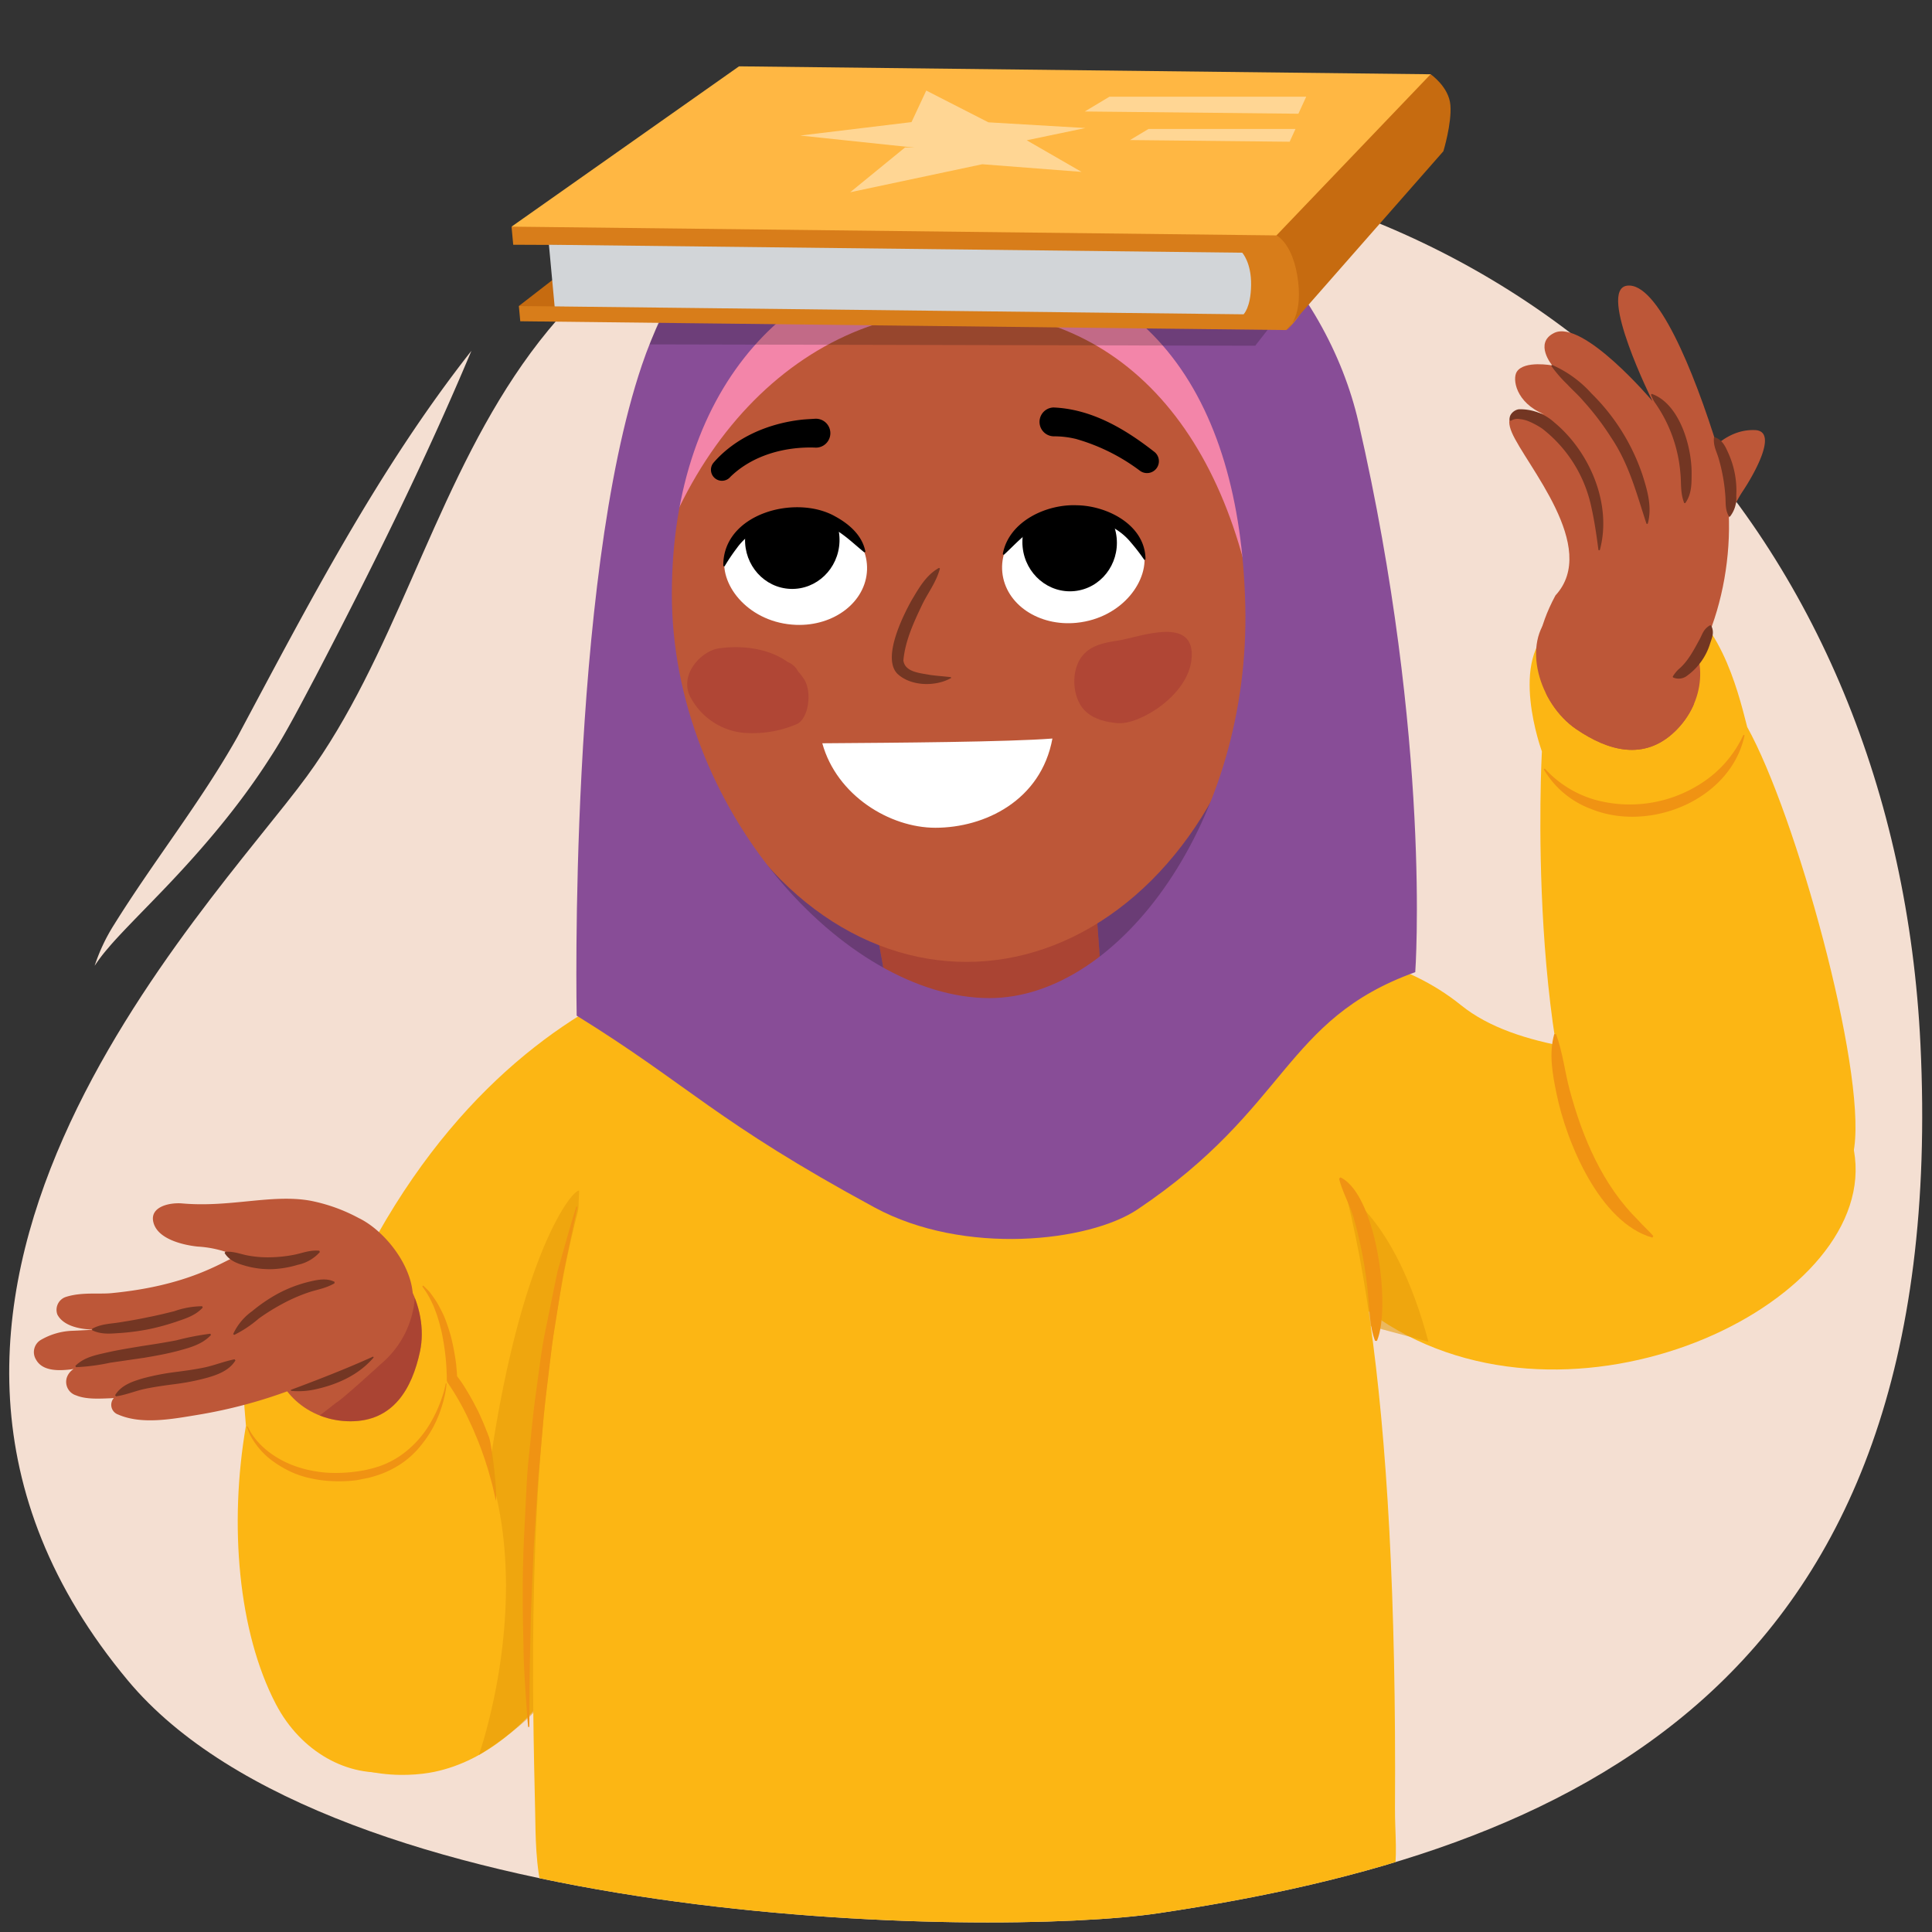 <svg xmlns="http://www.w3.org/2000/svg" xmlns:xlink="http://www.w3.org/1999/xlink" width="380" height="380" viewBox="0 0 380 380">
  <rect x="0" y="0" width="380" height="380" fill="#333333" stroke="none"/>
  <defs>
    <clipPath id="a">
      <path d="M377.729,205.406c6.084,126.743-69.238,158.914-149.88,170.9-33.233,4.94-162.17,2.824-202.693-45.77C-36.412,256.708,41.1,179.043,60.365,152.681,94.249,106.313,89.731,29.994,197.248,29.994S372.977,106.4,377.729,205.406Z" fill="#f4dfd2"/>
    </clipPath>
    <clipPath id="b">
      <path d="M330.881,123.51c5.236,5.494,4.566,14.632-1.5,20.41s-13.108,3.762-19.375-.518c-7.292-4.979-10.863-16.9-4.8-22.679S325.645,118.015,330.881,123.51Z" fill="#bd5738"/>
    </clipPath>
    <clipPath id="c">
      <path d="M53.776,265.807c0,7.59,6.789,13.742,15.165,13.742s12.084-6.32,13.668-13.742c1.843-8.635-3.8-19.729-12.171-19.729S53.776,258.217,53.776,265.807Z" fill="#bd5738"/>
    </clipPath>
    <clipPath id="d">
      <polygon points="217.99 211.506 177.668 212.091 171.24 176.444 215.068 171.185 217.99 211.506" fill="#bd5738"/>
    </clipPath>
  </defs>
  <g>
    <path d="M377.729,205.406c6.084,126.743-69.238,158.914-149.88,170.9-33.233,4.94-162.17,2.824-202.693-45.77C-36.412,256.708,41.1,179.043,60.365,152.681,94.249,106.313,89.731,29.994,197.248,29.994S372.977,106.4,377.729,205.406Z" fill="#f4dfd2"/>
    <g clip-path="url(#a)">
      <g>
        <path d="M232.557,188.457s32.743-8.542,54.81,9.254,76.164,2.135,77.588,31.32-58.369,56.233-95.384,29.184S232.557,188.457,232.557,188.457Z" fill="#fcb614"/>
        <g>
          <path d="M316.263,238.262c-16.438-27.847-12.994-90.473-12.994-90.473s-6.807-18.511,2.459-24.591c10.977-7.2,16.281-9.912,21.711-7.224,10.65,5.271,14.145,18.846,16.215,27.018,9.586,17.256,23.27,66.821,21.064,82.652C361.531,248.521,332.5,265.768,316.263,238.262Z" fill="#fcb614"/>
          <g>
            <path d="M303.13,147.889h-.022c0-.008,0-.015.009-.007Z" fill="#095229"/>
            <path d="M301.39,148.039l.026.088c.009.024.011.036-.02-.062Z" fill="#095229"/>
            <path d="M303.108,147.89c0-.008,0-.015.009-.007l.013.006Z" fill="#095229"/>
          </g>
          <g>
            <path d="M330.881,123.51c5.236,5.494,4.566,14.632-1.5,20.41s-13.108,3.762-19.375-.518c-7.292-4.979-10.863-16.9-4.8-22.679S325.645,118.015,330.881,123.51Z" fill="#bd5738"/>
            <g clip-path="url(#b)">
              <path d="M324.343,139.251c-.964.282-8.01-.063-8.01-.063a17.4,17.4,0,0,1-12.655-4.869l2.018,9.534,8.334,6.689s8.064,2.311,8.792,1.8,8.1-6.165,8.1-6.165l2.662-7.774Z" fill="#bd5738"/>
            </g>
          </g>
          <path d="M343.132,144.633c-2.688,12.661-18.617,19.18-30.171,14.487a18.078,18.078,0,0,1-9.319-7.8l.185-.166a21.37,21.37,0,0,0,9.706,6.1,25.837,25.837,0,0,0,22.074-3.86,22.254,22.254,0,0,0,7.3-8.864l.227.1Z" fill="#f09313"/>
        </g>
        <g>
          <path d="M151.575,186.607S91.406,187.775,62,269.91C32.979,350.971,74.8,350.725,85.431,348.5c20.922-4.37,31.571-30.75,31.571-30.75l20.354-85.268Z" fill="#fcb614"/>
          <path d="M97.583,324.071c6.339-31.709-9.5-52.443-9.5-52.443s.324-19.72-10.429-22.4c-12.737-3.181-18.638-3.991-22.879.337-8.316,8.487-7.141,22.456-6.4,30.853-3.362,19.452-1.517,40.586,5.882,54.754C64.115,354.05,91.323,355.392,97.583,324.071Z" fill="#fcb614"/>
          <g>
            <path d="M81.755,268.666l.019-.011c0-.007-.006-.014-.012,0Z" fill="#095229"/>
            <path d="M83.306,267.862l.024.088c.006.026.011.037-.016-.062Z" fill="#095229"/>
            <path d="M85.371,257.117c.278.755.585,1.5.8,2.281.254.768.437,1.568.638,2.359a45.556,45.556,0,0,1,.8,4.888q.136,1.239.206,2.49l.062,1.562.008.317,0,.313v.156a.388.388,0,0,0,.032.2c0,.035.052.052.1.067l-.088.028a50.092,50.092,0,0,1,4.419,7.791c.311.691.656,1.362.939,2.071s.6,1.4.875,2.113c.548,1.429,1.073,2.871,1.528,4.348.252.727.454,1.477.659,2.225s.436,1.487.6,2.253l.515,2.284c.028.112.045.228.069.342.318-1.872-.805-11.091-1.366-12.577-.274-.747-.58-1.474-.871-2.212s-.629-1.449-.94-2.175-.7-1.4-1.055-2.1-.759-1.365-1.138-2.048c-.405-.665-.8-1.34-1.229-1.989-.326-.483-.664-.942-1.026-1.418l-.032-.528-.109-1.315c-.075-.873-.208-1.733-.359-2.586s-.31-1.7-.512-2.537c-.175-.843-.439-1.661-.685-2.475-.282-.806-.547-1.612-.883-2.386s-.742-1.507-1.124-2.237a20.972,20.972,0,0,0-1.356-2.039,5.7,5.7,0,0,0-.773-.912l-.838-.821-.174.178a17.909,17.909,0,0,1,1.267,1.958A21.49,21.49,0,0,1,85.371,257.117Z" fill="#f09313"/>
            <path d="M81.755,268.666l.007-.013c.006-.012.007,0,.012,0Z" fill="#095229"/>
          </g>
          <g>
            <path d="M53.776,265.807c0,7.59,6.789,13.742,15.165,13.742s12.084-6.32,13.668-13.742c1.843-8.635-3.8-19.729-12.171-19.729S53.776,258.217,53.776,265.807Z" fill="#bd5738"/>
            <g clip-path="url(#c)">
              <path d="M66.154,275.867c1.025-.5,8.8-7.624,8.8-7.624a18.811,18.811,0,0,0,6.661-13.414l5.873,9.078L85.864,275.5s-4.871,7.921-5.883,8.065S68.368,284.8,68.368,284.8L60,280.647Z" fill="#942d2d" opacity="0.43"/>
            </g>
          </g>
          <path d="M87.824,272.111a15.246,15.246,0,0,1-.366,2.437,24.431,24.431,0,0,1-2.251,6.15,22.847,22.847,0,0,1-2.444,3.641,17.425,17.425,0,0,1-3.5,3.311,19.157,19.157,0,0,1-4.4,2.3,22.648,22.648,0,0,1-2.416.728l-2.294.458a27.549,27.549,0,0,1-4.808.185,24.366,24.366,0,0,1-4.547-.626,17.3,17.3,0,0,1-4.048-1.437,21.176,21.176,0,0,1-3.313-2.034,15.005,15.005,0,0,1-3.946-4.457,8.288,8.288,0,0,1-.723-1.571c-.138-.374-.213-.574-.213-.574l.136-.085s.095.181.271.52a9.574,9.574,0,0,0,.854,1.4,13.359,13.359,0,0,0,1.634,1.887,16.194,16.194,0,0,0,2.476,1.979,19.808,19.808,0,0,0,3.27,1.717,22.03,22.03,0,0,0,3.919,1.175,23.264,23.264,0,0,0,4.355.49,29.845,29.845,0,0,0,4.55-.264,24.553,24.553,0,0,0,4.515-1.019,17.543,17.543,0,0,0,4.117-2.046,20.091,20.091,0,0,0,5.841-6.223,26.256,26.256,0,0,0,2.589-5.739,18.567,18.567,0,0,0,.6-2.331Z" fill="#f09313"/>
          <path d="M113.913,234.182c-1.375-.233-11.51,12.4-17.518,53.612a2.651,2.651,0,0,0-.149,1.426c8.415,26.6-2.067,55.978-2.067,55.978s11.434-6.93,13.747-12.509S113.913,234.182,113.913,234.182Z" fill="#e59c0c" opacity="0.58"/>
          <path d="M261.957,233.456c1.164-.2,12.211,4.959,19,30.454l-18.507-4.983Z" fill="#e59c0c" opacity="0.58"/>
          <path d="M118.621,387.092c-13.691-5.192-13.172-22.122-13.362-30.668-.994-44.612-4.791-171.034,57.118-171.687,67.974-.717,29.256-.353,47.412,0,33.6.653,65.6,6.093,64.585,171.021-.058,9.544,2.587,19.405-10.618,27.837,0,0-7.742,10.569-71.728,10.136S118.621,387.092,118.621,387.092Z" fill="#fcb614"/>
          <path d="M103.881,339.669s-.164-1.609-.355-4.426c-.15-2.817-.527-6.837-.572-11.682-.036-2.421-.13-5.048-.131-7.822s-.031-5.7.081-8.726c.046-3.027.258-6.149.4-9.325.172-3.175.262-6.406.554-9.625.33-3.216.661-6.431.986-9.6.353-3.162.828-6.262,1.219-9.267s.842-5.9,1.442-8.622c.557-2.724,1.083-5.3,1.568-7.675.263-1.184.429-2.333.742-3.4s.589-2.077.858-3.028c.54-1.9,1.009-3.548,1.395-4.909s.729-2.416.944-3.141l.342-1.107.219.052s-.333,1.575-.916,4.328c-.291,1.377-.645,3.049-1.051,4.967s-.886,4.076-1.224,6.467c-.382,2.382-.8,4.963-1.233,7.693-.487,2.722-.791,5.622-1.153,8.616-.342,3-.768,6.085-1.07,9.237-.275,3.155-.554,6.359-.833,9.564-.331,3.2-.477,6.415-.7,9.575-.186,3.161-.447,6.268-.539,9.284-.126,3.013-.247,5.926-.363,8.689s-.136,5.377-.2,7.789c-.136,4.824-.147,8.848-.158,11.664s-.025,4.425-.025,4.425Z" fill="#f09313"/>
        </g>
        <path d="M306.056,203.4c1.324,3.6,1.707,7.365,2.695,11.044,2.527,9.365,6.483,18.7,13.475,25.575.92,1.053,2.012,1.993,2.955,3.088l-.176.319c-10.315-2.907-16.9-18.7-18.868-28.366-.78-3.818-1.517-7.81-.445-11.65l.364-.01Z" fill="#f09313"/>
        <path d="M263.659,231.581c7.05,3.368,10,25.5,7.162,32.159l-.364-.017c-1.024-2.728-1.024-5.447-1.3-8.257a83.025,83.025,0,0,0-2.935-16.012c-.8-2.65-2.162-4.924-2.842-7.635l.276-.238Z" fill="#f09313"/>
      </g>
    </g>
  </g>
  <g>
    <ellipse cx="194.466" cy="145.979" rx="64.02" ry="66.804" fill="#6a3c75"/>
    <g>
      <polygon points="217.99 211.506 177.668 212.091 171.24 176.444 215.068 171.185 217.99 211.506" fill="#bd5738"/>
      <g clip-path="url(#d)">
        <path d="M170.937,178.292c4.551-2.921,12.058-3.824,18.075-4.633,11.021-1.482,32.255-3.162,30.6,7.334-2.058,13.031-16.774,15.657-28.577,15.95-5.61.139-13.645-2.679-18.4-4.58C166.2,189.787,165.163,182,170.937,178.292Z" fill="#942d2d" opacity="0.43"/>
      </g>
    </g>
    <ellipse cx="190.086" cy="111.818" rx="59.694" ry="77.377" fill="#bd5738"/>
    <path d="M189.028,61.1c34.149,0,56.035,28,59.441,72.682.229-3.007,8.34-90.6-59.852-91.013-36.446,0-65.113,36.383-65.113,85.359q0,4.63.348,9.144C127.258,92.6,154.88,61.1,189.028,61.1Z" fill="#f385a9"/>
    <g>
      <path d="M184.85,111.911c-.78,2.773-2.425,4.782-3.55,7.184-1.641,3.443-3.273,7.015-3.616,10.81.317,2.332,3.334,2.476,5.292,2.852,1.276.178,2.584.262,3.965.421a.156.156,0,0,1,.139.171c-2.982,1.716-7.877,1.694-10.561-.815-3.066-3.077,1.021-11.314,2.8-14.5,1.413-2.349,2.764-4.837,5.3-6.3a.162.162,0,0,1,.234.186Z" fill="#733623"/>
      <path d="M161.736,146.194c2.829,10.245,13.242,16.616,22.241,16.616,9.717,0,20.787-5.371,23.021-17.551C198.286,145.94,176.4,146.088,161.736,146.194Z" fill="#fff"/>
      <g>
        <path d="M160.276,88.034c-5.949-.2-12.26,1.52-16.6,5.736a2.165,2.165,0,0,1-3.351-2.743c4.322-4.993,10.749-7.713,17.206-8.461.913-.105,1.829-.137,2.747-.2a2.843,2.843,0,1,1,0,5.672Z"/>
        <path d="M224.162,92.553a38.463,38.463,0,0,0-12.549-6.223,18.057,18.057,0,0,0-4.334-.51,2.838,2.838,0,0,1-.052-5.675c7.542.327,14.1,4.243,19.879,8.776a2.338,2.338,0,0,1-2.944,3.632Z"/>
        <path d="M157.208,100.754c-8.9.588-13.812,3.821-14.664,8.808-.981,5.738,4.933,12.992,14.02,13.339,7.493.286,13.746-4.513,13.971-10.832S164.689,100.261,157.208,100.754Z" fill="#fff"/>
        <ellipse cx="155.834" cy="106.22" rx="9.614" ry="9.291" transform="translate(43.945 258.036) rotate(-87.889)"/>
        <path d="M169.275,103.325s-15.529-4.359-24.519,1.634,5.449-11.17,5.449-11.17L164.1,95.424Z" fill="#bd5738"/>
        <path d="M169.923,108.582c-2.235-1.822-4.128-3.755-6.693-4.962-6.01-2.689-14.342-1.345-18.288,4.168a36.944,36.944,0,0,0-2.38,3.526.163.163,0,0,1-.3-.066c-.074-10.261,14.26-14.073,22-9.682,2.719,1.474,5.311,3.706,5.938,6.872a.164.164,0,0,1-.277.144Z"/>
        <path d="M209.725,100.435c8.92.021,14.026,2.936,15.193,7.859,1.343,5.664-4.1,13.279-13.145,14.2-7.46.761-14-3.631-14.63-9.924S202.228,100.417,209.725,100.435Z" fill="#fff"/>
        <ellipse cx="210.385" cy="106.692" rx="9.291" ry="9.614" transform="translate(-9.631 21.615) rotate(-5.75)"/>
        <path d="M225.125,105.232s-12.532-9.808-25.609-.273S203.33,92.7,203.33,92.7l16.346,2.724Z" fill="#bd5738"/>
        <path d="M197.246,108.928c1.181-6.38,8.554-9.8,14.527-9.548,5.986.071,13.457,3.853,13.533,10.579a.163.163,0,0,1-.294.085,36.816,36.816,0,0,0-2.6-3.368c-4.288-5.252-12.688-6.064-18.516-3-2.488,1.37-4.255,3.424-6.376,5.388a.164.164,0,0,1-.274-.137Z"/>
      </g>
      <path d="M141.338,127.536c4.155-.618,9.588-.211,13.61,2.684a3.756,3.756,0,0,1,1.9,1.615l.163.26a12.317,12.317,0,0,1,1.145,1.5c1.673,2.619.822,8.006-1.571,8.887a22.106,22.106,0,0,1-10.448,1.643,13.253,13.253,0,0,1-10.485-7.294C133.684,132.409,138.075,128.02,141.338,127.536Z" fill="#a13131" opacity="0.43"/>
      <path d="M212.89,128.985c1.832-2.254,4.727-2.629,7.051-3,4.256-.683,15.381-5.1,14.41,3.778-.778,7.1-10.263,12.827-14.5,12.477-2.147-.177-4.855-.731-6.608-2.606C210.869,137.091,210.566,131.846,212.89,128.985Z" fill="#a13131" opacity="0.43"/>
    </g>
    <path d="M267.183,82.991c-6.012-26.163-29.987-56.715-71.708-56.715-40.418,0-60.465,19.646-69.232,45.565-14.529,42.955-12.818,127.927-12.818,127.927,22.228,13.76,27.291,20.772,58.582,37.721,17.647,9.559,42.2,6.77,51.718.392,29.768-19.949,28.761-37.354,54.638-46.67C278.363,191.211,281.654,145.971,267.183,82.991ZM194.615,196.313c-28.4,0-62.47-37.27-62.47-79.433S157.2,51.3,185.265,50.8c39.945-.712,58.683,26.9,59.669,68.323C245.937,161.277,220.264,196.313,194.615,196.313Z" fill="#884d97"/>
  </g>
  <polygon points="132.969 54.746 127.773 67.735 246.888 68 251.694 61.833 132.969 54.746" opacity="0.2"/>
  <g>
    <g>
      <polygon points="102.055 60.184 122.001 44.739 119.733 61.437 102.055 60.184" fill="#c66b10"/>
      <polygon points="250.024 48.304 105.618 46.77 100.617 44.576 145.359 13.047 281.385 14.608 281.688 17.901 250.024 48.304" fill="#ffb743"/>
      <path d="M253,64.917l-150.67-1.729-.277-3,8.879.1.921-12.1-10.909-.049-.329-3.56L251.064,46.3s4.7-.714,6.268,6.65S253,64.917,253,64.917Z" fill="#d87d1a"/>
      <path d="M244.588,61.82l-135.5-1.554L107.966,48.14l136.365,1.565s1.815,1.943,1.744,6.392S244.588,61.82,244.588,61.82Z" fill="#d2d5d8"/>
      <path d="M251.064,46.3s3.361,1.56,4.263,9.068-2.321,9.543-2.325,9.547l30.891-35.168s1.665-5.446,1.382-9.059-3.89-6.082-3.89-6.082Z" fill="#c66b10"/>
    </g>
    <polyline points="178.011 29.003 167.226 37.811 193.193 32.304 212.729 33.81 201.939 27.589 213.478 25.183 194.407 24.061 182.184 17.812 179.282 24.018 157.386 26.661 179.921 29.04" fill="#fff" opacity="0.43"/>
    <polygon points="213.358 21.928 255.378 22.368 256.916 19.017 218.226 19.016 213.358 21.928" fill="#fff" opacity="0.43"/>
    <polygon points="222.257 27.548 253.657 27.877 254.806 25.363 225.895 25.365 222.257 27.548" fill="#fff" opacity="0.43"/>
  </g>
  <path d="M92.72,69c-9.213,21.96-19.728,43.111-30.708,64.17-2.518,4.735-5.89,11.306-8.8,15.718-6.476,10.175-14.422,19.306-22.775,27.88-2.035,2.13-7.3,7.424-9.129,9.664a31.374,31.374,0,0,0-2.693,3.531,35.954,35.954,0,0,1,3.864-8.161c7.786-12.511,17.024-24.072,24.224-36.87C60.654,118.823,74.332,92.377,92.72,69Z" fill="#f4dfd2"/>
  <path d="M74.205,251.352c2.083.973-22.016-2.36-24.087,10.989" fill="#bd5738"/>
  <g>
    <g>
      <path d="M70.618,239.61a33.576,33.576,0,0,0-9.6-3.451c-7.564-1.348-15.714,1.372-25.138.544-2.55-.224-6.239.639-5.767,3.43.6,3.564,5.91,4.749,8.73,5.05a21.7,21.7,0,0,1,7.715,1.881c-2.985,1.189-9.436,5.831-24.7,7.286-2.486.237-5.89-.258-9,.773a2.674,2.674,0,0,0-1.574,3.43c1.714,3.3,7.757,2.947,7.757,2.947s-3.959.226-4.814.247a13.3,13.3,0,0,0-6.1,1.742,2.79,2.79,0,0,0-1.031,3.943c1.21,2.19,4.183,2.215,6.639,1.934.251-.029.5-.072.752-.109a3.348,3.348,0,0,0-1.226,1.394,2.778,2.778,0,0,0,1.717,3.805c1.985.819,4.646.643,6.828.561.2-.008.392-.033.587-.045a2.019,2.019,0,0,0,.846,3.251c4.672,2.044,10.728.873,15.759.042a97.414,97.414,0,0,0,17.887-4.753c4.008-1.482,7.843-3.209,11.692-5.048,6.4-3.058,12.684-5.263,12.634-13.268-.039-6.236-5.563-13.124-10.58-15.586" fill="#bd5738"/>
      <path d="M14.821,268.651c1.8-1.789,4.24-2.167,6.46-2.688,2.258-.506,4.523-.848,6.764-1.229,2.248-.335,4.478-.689,6.676-1.116a52.017,52.017,0,0,1,6.649-1.292l.127.256c-1.708,1.827-4.081,2.464-6.3,3.066-2.248.614-4.523,1.013-6.781,1.4l-6.748.982a40.6,40.6,0,0,1-6.731.881Z" fill="#733623"/>
      <path d="M18.115,261.354c1.823-.993,3.63-.962,5.44-1.267,1.8-.289,3.6-.586,5.381-.973,1.789-.342,3.561-.769,5.332-1.213a16.767,16.767,0,0,1,5.5-.979l.107.264c-1.4,1.524-3.227,2.1-5.006,2.711a46.353,46.353,0,0,1-5.463,1.513,45.66,45.66,0,0,1-5.616.768c-1.879.108-3.782.384-5.67-.538Z" fill="#733623"/>
      <path d="M44.317,246.2c1.838-.1,3.141.548,4.671.784a21.359,21.359,0,0,0,4.523.3,26.236,26.236,0,0,0,4.545-.531c1.522-.321,2.914-.918,4.739-.753l.119.259a7.972,7.972,0,0,1-4.337,2.512,20.281,20.281,0,0,1-4.99.856,17.543,17.543,0,0,1-5.063-.588c-1.616-.452-3.349-.96-4.344-2.586Z" fill="#733623"/>
      <path d="M22.64,274.417c1.221-2.011,3.481-2.72,5.494-3.317a46.748,46.748,0,0,1,6.19-1.216c2.046-.264,4.054-.53,6-.944,1.968-.437,3.669-1.148,5.817-1.587l.166.232c-1.222,1.972-3.439,2.783-5.461,3.373a45.23,45.23,0,0,1-6.191,1.247c-2.048.266-4.057.535-6,.935-1.985.4-3.656,1.171-5.845,1.512Z" fill="#733623"/>
    </g>
    <path d="M65.766,252.429c-1.931,1.078-3.554,1.218-5.274,1.838a32.335,32.335,0,0,0-4.943,2.181,40.8,40.8,0,0,0-4.67,2.909,22.726,22.726,0,0,1-4.8,3.2l-.219-.16a11.307,11.307,0,0,1,3.742-4.511,31.59,31.59,0,0,1,5.032-3.43,26.163,26.163,0,0,1,5.624-2.22c1.888-.479,3.922-.974,5.565-.1Z" fill="#733623"/>
  </g>
  <path d="M73.49,267c-2.986,3.5-7.268,5.373-11.655,6.306a15.119,15.119,0,0,1-4.58.257l-.066-.189c5.46-2.039,10.9-4.154,16.213-6.553l.088.179Z" fill="#733623"/>
  <g>
    <path d="M342.751,96.656c-2.2,3.293-4.2,8.958-6.2,12.373-3.448,5.873-8.365,12.287-12.656,18.168-1.773,2.429-10.379-2.138-9.469-4.992s4.792-8.257,6.9-10.456A36.644,36.644,0,0,0,329.4,99.87c2.8-6.541,8.024-15.622,15.809-15.275C349.876,84.8,344.909,93.43,342.751,96.656Z" fill="#bd5738"/>
    <g>
      <path d="M305.934,117.12c-7.042,13.111-1.4,19.414-1.4,19.414,7.28,3.771,18.359,3.7,24.91-.276,9.729-11.625,13.349-32.113,8.48-47.9S325.915,55.4,320.015,56.19s5,22.692,5,22.692-13.7-16.217-19.362-13.383c-4,2-.344,6.378-.344,6.378s-5.468-1.029-6.959,1.219c-.941,1.418-.22,6.1,5.331,8.382,0,0-9.037-2.771-6.318,3.591S314.661,107.658,305.934,117.12Z" fill="#bd5738"/>
      <path d="M296.949,82.608c-.218-1.023.848-2,1.808-2.108a9.967,9.967,0,0,1,6.947,2.576c7,5.8,11.378,16.081,8.979,25.052a.153.153,0,0,1-.3-.026c-.389-3-.812-5.877-1.462-8.707a26.378,26.378,0,0,0-9.58-15.087,15.586,15.586,0,0,0-2.659-1.438,5.978,5.978,0,0,0-1.759-.437,2.4,2.4,0,0,0-1.706.3.183.183,0,0,1-.273-.122Z" fill="#733623"/>
      <path d="M323.816,102.936c-1.934-5.89-3.406-11.651-6.886-16.819a53.085,53.085,0,0,0-5.5-7.236c-.952-1.14-2.177-2.2-3.178-3.292a25.632,25.632,0,0,1-3.085-3.55.155.155,0,0,1,.186-.228,22.493,22.493,0,0,1,7.663,5.568,40.646,40.646,0,0,1,10.057,16.094c.954,3.016,1.894,6.218,1.04,9.463a.156.156,0,0,1-.3,0Z" fill="#733623"/>
      <path d="M331.224,98.848c-.755-2.02-.513-3.837-.706-5.7a28.068,28.068,0,0,0-5.1-14.073,8.539,8.539,0,0,1-.665-1.369.165.165,0,0,1,.2-.213c5.4,1.987,7.789,10.3,7.766,15.549-.007,1.988.048,4.042-1.2,5.85a.169.169,0,0,1-.3-.039Z" fill="#733623"/>
    </g>
  </g>
  <path d="M337.334,86.012c1.609.612,2.109,2.031,2.688,3.289A17.893,17.893,0,0,1,341.5,97.53a5.879,5.879,0,0,1-1.2,4.032.173.173,0,0,1-.245.017c-.8-1.417-.584-2.735-.7-4.03A34.659,34.659,0,0,0,338,90.06c-.362-1.245-1-2.269-.9-3.874a.177.177,0,0,1,.237-.174Z" fill="#733623"/>
  <path d="M336.59,123.094c.664,1.346.117,2.378-.222,3.444a12.214,12.214,0,0,1-4.482,6.328,2.709,2.709,0,0,1-2.75.408.186.186,0,0,1-.1-.245,7.159,7.159,0,0,1,1.067-1.343c1.9-1.575,3.047-3.846,4.233-6.014.5-.925.713-1.934,1.971-2.662a.2.2,0,0,1,.278.084Z" fill="#733623"/>
</svg>
